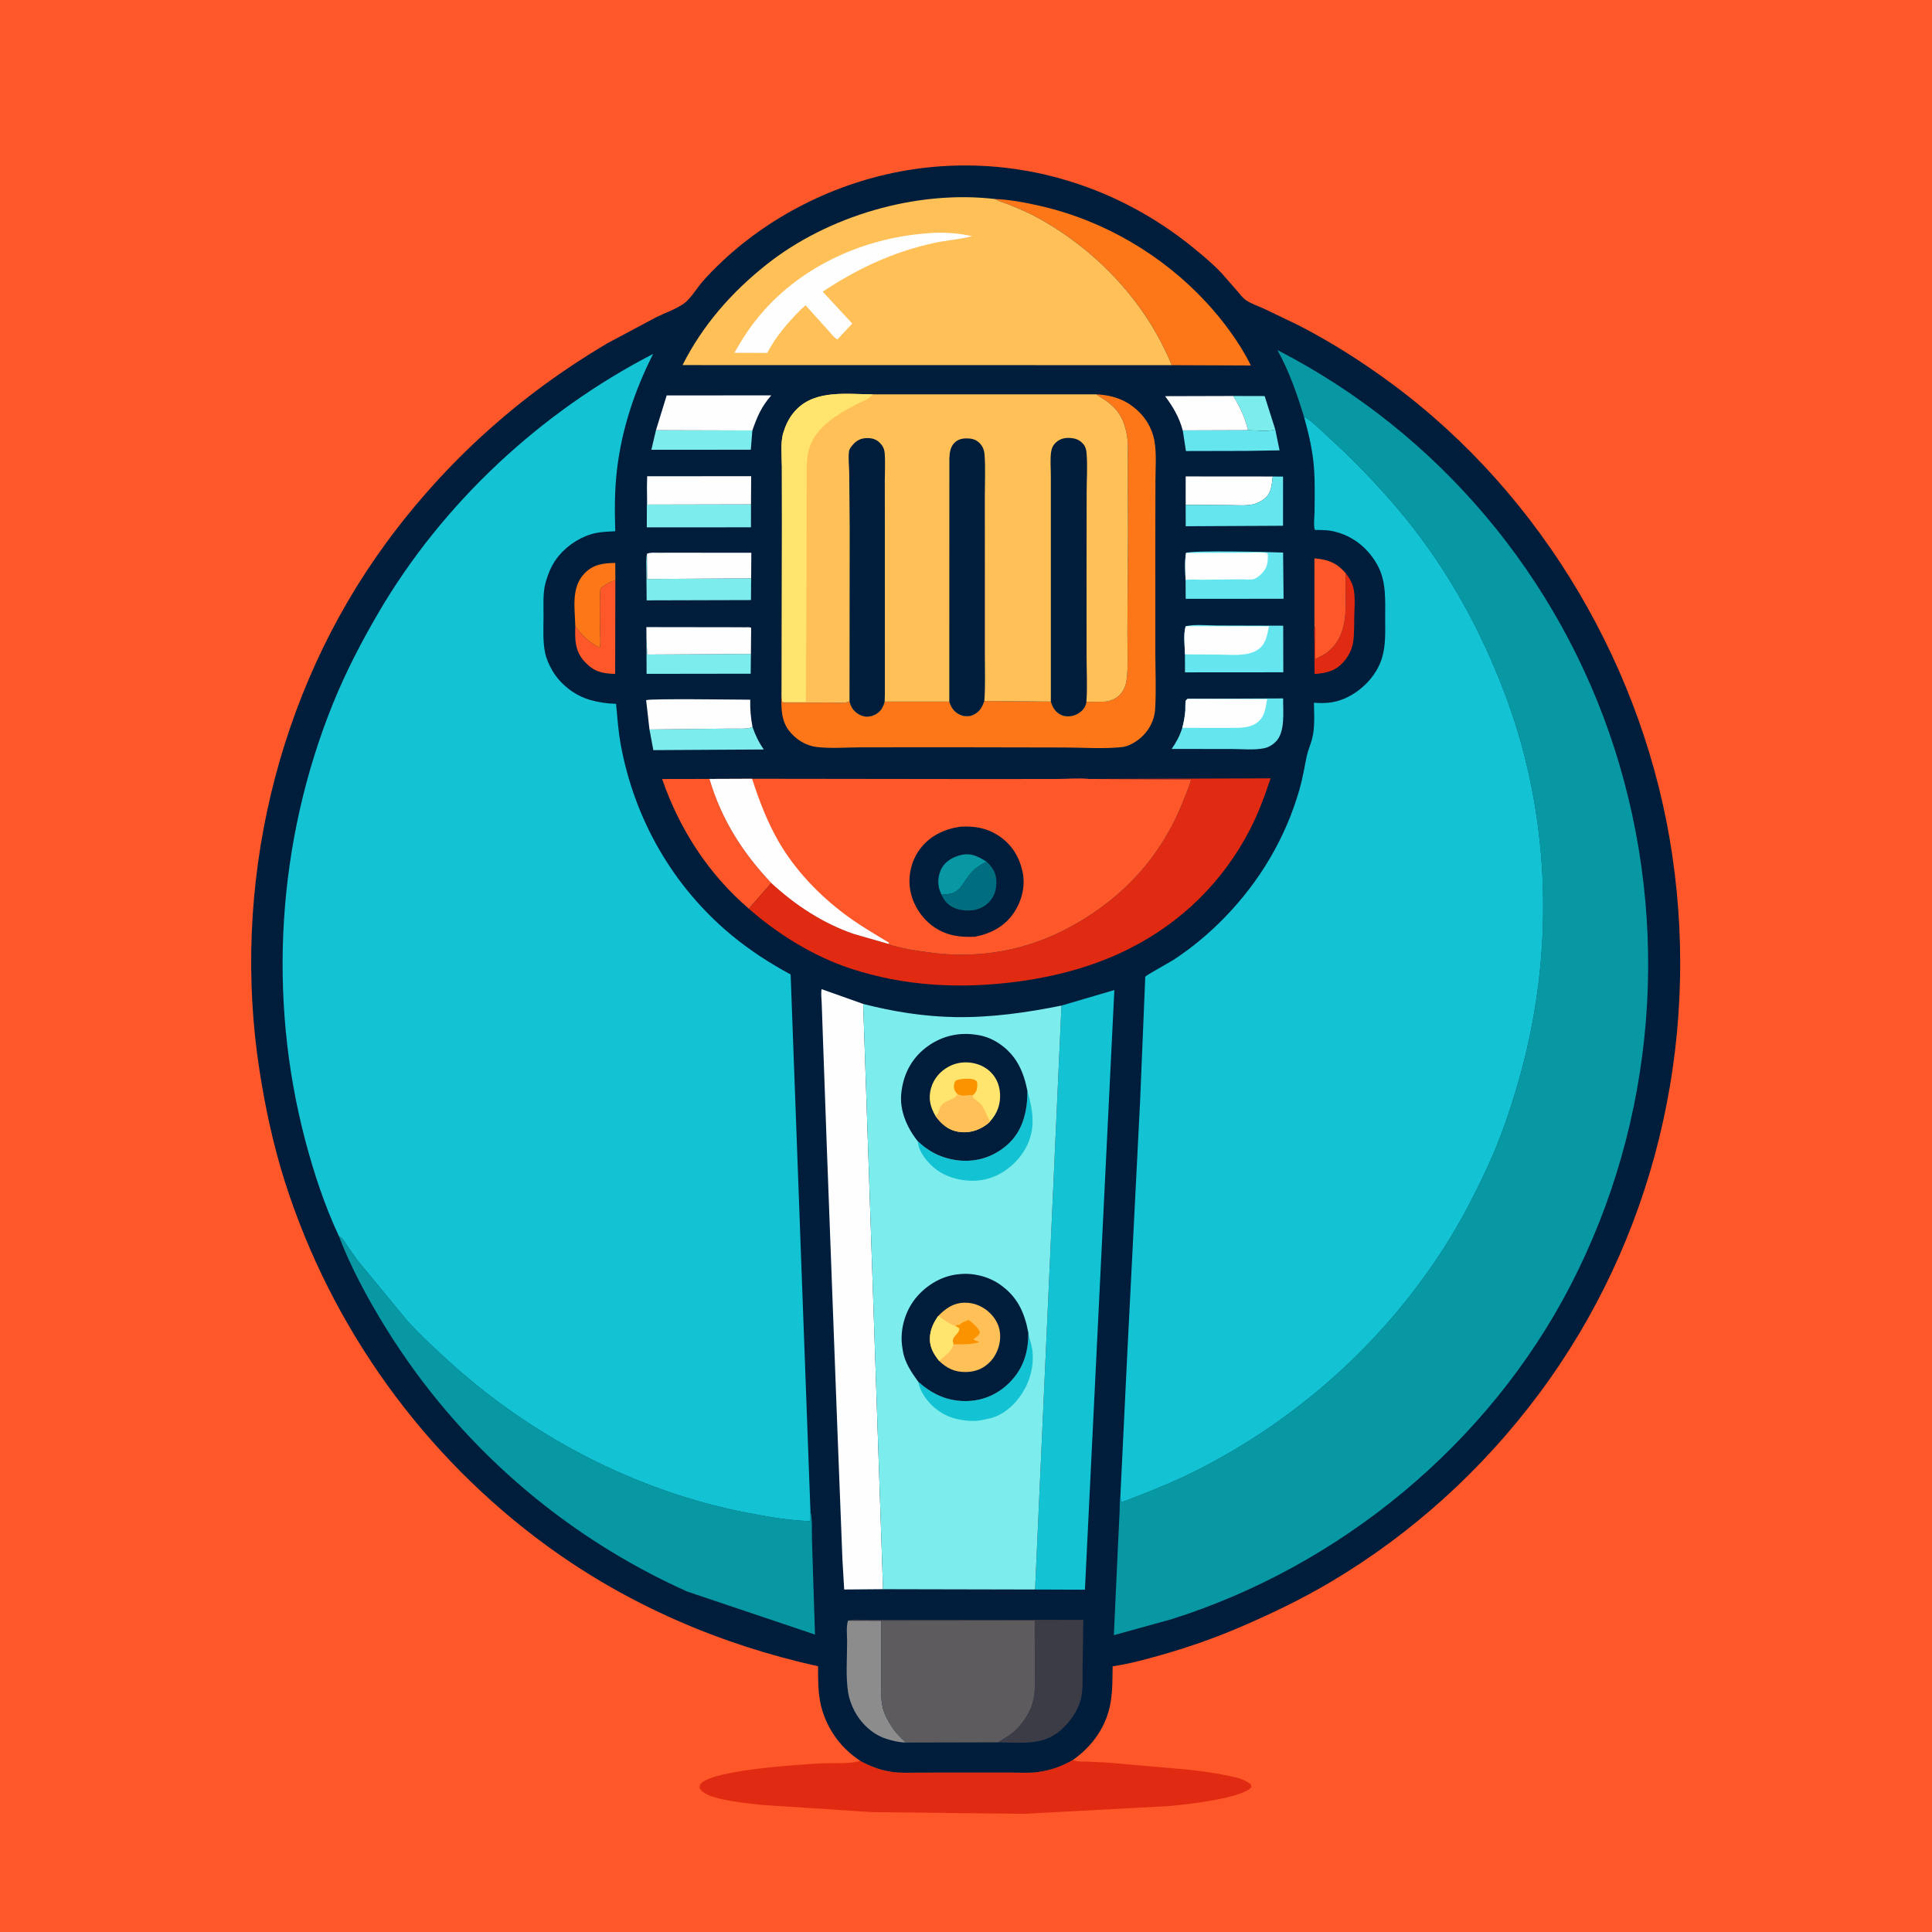 <svg version="1.1" xmlns="http://www.w3.org/2000/svg" style="display: block;" viewBox="0 0 2048 2048" width="1024" height="1024">
<path transform="translate(0,0)" fill="rgb(254,87,41)" d="M -0 -0 L 2048 0 L 2048 2048 L -0 2048 L -0 -0 z"/>
<path transform="translate(0,0)" fill="rgb(224,42,17)" d="M 1137.27 1865.67 L 1139.02 1866.29 C 1143.21 1867.66 1148.44 1867.27 1152.87 1867.4 L 1175.13 1868.5 L 1257.5 1875.69 C 1272.73 1877.37 1287.71 1879.27 1302.71 1882.5 C 1310.83 1884.25 1319.41 1886.07 1325.9 1891.5 L 1326.5 1894.53 C 1316.09 1906.72 1254.44 1913.26 1237.81 1914.59 L 1085.05 1922.74 L 924.344 1920.92 L 808.372 1913.33 C 793.987 1911.8 756.362 1908.51 745.037 1899.47 C 743.498 1898.24 742.646 1897.15 741.633 1895.5 C 741.653 1893.22 741.567 1892.1 743.335 1890.33 C 757.62 1876.07 847.281 1870.5 869.826 1869.3 C 883.023 1868.6 899.466 1870.21 911.991 1866.67 C 922.996 1872.53 932.587 1876.26 945 1878.2 C 954.686 1879.72 964.833 1879.06 974.632 1879.06 L 1025.35 1879.03 L 1073.83 1879.05 C 1082.58 1879.04 1091.79 1879.68 1100.43 1878.42 C 1114.49 1876.38 1124.87 1872.6 1137.27 1865.67 z"/>
<path transform="translate(0,0)" fill="rgb(0,29,59)" d="M 911.991 1866.67 C 906.68 1862.97 901.646 1859.21 897.002 1854.68 C 882.402 1840.44 872.538 1822.07 869.054 1801.91 C 867.041 1790.26 867.294 1778.09 867.165 1766.3 C 763.778 1743.37 666.222 1701.55 580.46 1639.14 C 449.128 1543.56 351.198 1407.31 301.982 1252.57 C 289.788 1214.24 281.372 1174.97 275.169 1135.26 C 244.818 940.966 292.653 734.811 409.078 575.871 C 472.375 489.459 550.879 418.946 642.967 364.379 L 695.514 336.322 C 704.805 331.776 716.454 327.757 724.81 321.885 C 732.025 316.815 738.414 305.768 744.32 298.933 C 750.897 291.321 758.042 284.16 765.36 277.262 C 820.086 225.675 892.503 190.934 966.761 179.652 C 1074.05 163.352 1181.31 194.379 1265.19 262.815 C 1275.42 271.165 1285.87 279.888 1294.91 289.51 L 1311.1 308 C 1313.93 311.302 1317.06 315.59 1320.63 318.095 C 1326.12 321.94 1333.68 324.386 1339.82 327.214 L 1376.21 344.692 C 1410.88 362.396 1444.74 384.046 1476.01 407.204 C 1635.77 525.499 1743.95 710.647 1772.73 906.952 C 1802.25 1108.29 1753.15 1314.15 1631.26 1477.67 C 1571.53 1557.8 1496.86 1625.69 1410.89 1676.76 C 1379.57 1695.36 1346.77 1711.08 1313.31 1725.37 C 1286.4 1736.88 1259 1746.35 1230.86 1754.36 C 1213.77 1759.22 1197.05 1763.8 1179.43 1766.36 C 1179.23 1779.25 1179.45 1792.32 1177.22 1805.07 C 1172.78 1830.46 1158.07 1850.99 1137.27 1865.67 C 1124.87 1872.6 1114.49 1876.38 1100.43 1878.42 C 1091.79 1879.68 1082.58 1879.04 1073.83 1879.05 L 1025.35 1879.03 L 974.632 1879.06 C 964.833 1879.06 954.686 1879.72 945 1878.2 C 932.587 1876.26 922.996 1872.53 911.991 1866.67 z"/>
<path transform="translate(0,0)" fill="rgb(125,236,236)" d="M 1307.21 419.761 L 1340.58 419.848 L 1351.8 455.158 C 1344.31 457.963 1331.17 456.06 1322.99 455.977 C 1319.54 442.643 1314.54 431.382 1307.21 419.761 z"/>
<path transform="translate(0,0)" fill="rgb(224,42,17)" d="M 1426.65 607.852 C 1430.05 612.216 1432.92 616.721 1434.36 622.126 C 1436.94 631.844 1435.85 642.902 1435.61 652.855 C 1435.4 661.695 1435.7 671.082 1434.55 679.849 C 1433.15 690.428 1426.66 701.108 1417.97 707.373 C 1411.2 712.254 1401.7 714.108 1393.52 714.368 L 1393.34 680.491 C 1393.33 675.361 1392.69 669.237 1393.35 664.227 L 1394.03 664.813 L 1394.33 698.481 C 1399.59 695.984 1404.86 693.501 1409.24 689.58 C 1432.76 668.498 1424.82 635.927 1426.65 607.852 z"/>
<path transform="translate(0,0)" fill="rgb(125,236,236)" d="M 695.353 456.015 L 797.542 456.317 L 795.881 476.72 L 690.482 476.8 L 695.353 456.015 z"/>
<path transform="translate(0,0)" fill="rgb(101,230,239)" d="M 1351.8 455.158 L 1356.41 477.399 L 1320.78 477.978 L 1257.16 478.121 L 1253.93 457.159 L 1253.71 456.204 L 1322.99 455.977 C 1331.17 456.06 1344.31 457.963 1351.8 455.158 z"/>
<path transform="translate(0,0)" fill="rgb(254,87,41)" d="M 652.3 614.987 L 652.099 714.369 C 637.885 714.01 629.488 711.914 619.657 701.337 C 609.465 690.373 609.341 678.039 609.826 663.99 L 611.052 665.574 C 618.078 674.914 625.267 681.297 635.704 686.553 C 637.061 681.846 636.046 674.134 636.038 669.117 C 636.014 654.158 635.468 639.011 636.429 624.082 C 640.826 619.819 646.544 616.926 652.3 614.987 z"/>
<path transform="translate(0,0)" fill="rgb(253,118,23)" d="M 609.826 663.99 C 609.443 644.829 605.105 622.856 619.604 607.802 C 628.917 598.132 639.571 596.923 652.217 596.743 L 652.3 614.987 C 646.544 616.926 640.826 619.819 636.429 624.082 C 635.468 639.011 636.014 654.158 636.038 669.117 C 636.046 674.134 637.061 681.846 635.704 686.553 C 625.267 681.297 618.078 674.914 611.052 665.574 L 609.826 663.99 z"/>
<path transform="translate(0,0)" fill="rgb(125,236,236)" d="M 685.283 678.469 L 685.422 679.587 L 686.08 693.837 L 795.992 693.166 L 795.743 714.157 L 685.425 714.311 L 685.283 678.469 z"/>
<path transform="translate(0,0)" fill="rgb(125,236,236)" d="M 797.622 770.296 C 800.698 779.29 804.159 786.689 809.663 794.476 L 692.577 795.165 L 688.461 773.264 L 774.828 772.311 C 779.869 772.161 794.305 773.323 797.622 770.296 z"/>
<path transform="translate(0,0)" fill="rgb(125,236,236)" d="M 796.244 613.042 L 796.055 636.098 L 685.475 636.401 L 685.194 605.654 C 685.167 599.508 684.695 593.03 685.804 586.987 L 686.056 613.776 L 796.244 613.042 z"/>
<path transform="translate(0,0)" fill="rgb(254,254,254)" d="M 1253.71 456.204 C 1250.3 442.827 1243.25 430.883 1235.06 419.954 L 1307.21 419.761 C 1314.54 431.382 1319.54 442.643 1322.99 455.977 L 1253.71 456.204 z"/>
<path transform="translate(0,0)" fill="rgb(254,254,254)" d="M 1256.85 535.229 L 1256.87 505.025 L 1349.18 505.102 C 1347.9 514.42 1348.06 522.88 1340 528.998 C 1336.53 531.629 1332.28 533.736 1328.01 534.674 C 1320.76 536.269 1311.24 535.483 1303.77 535.469 L 1256.85 535.229 z"/>
<path transform="translate(0,0)" fill="rgb(125,236,236)" d="M 796.089 534.617 L 796.041 558.981 L 685.638 559.033 L 685.772 516.494 L 686.076 534.861 L 796.089 534.617 z"/>
<path transform="translate(0,0)" fill="rgb(101,230,239)" d="M 1349.18 505.102 L 1360.1 505.211 L 1360.08 557.329 L 1256.91 557.841 L 1256.85 535.229 L 1303.77 535.469 C 1311.24 535.483 1320.76 536.269 1328.01 534.674 C 1332.28 533.736 1336.53 531.629 1340 528.998 C 1348.06 522.88 1347.9 514.42 1349.18 505.102 z"/>
<path transform="translate(0,0)" fill="rgb(254,87,41)" d="M 1393.35 664.227 L 1393.32 591.92 L 1395.32 592.096 C 1408.77 593.311 1417.9 597.399 1426.65 607.852 C 1424.82 635.927 1432.76 668.498 1409.24 689.58 C 1404.86 693.501 1399.59 695.984 1394.33 698.481 L 1394.03 664.813 L 1393.35 664.227 z"/>
<path transform="translate(0,0)" fill="rgb(254,254,254)" d="M 685.804 586.987 C 689.467 585.417 693.581 585.935 697.509 585.929 L 718.152 585.901 L 796.454 585.957 L 796.244 613.042 L 686.056 613.776 L 685.804 586.987 z"/>
<path transform="translate(0,0)" fill="rgb(254,254,254)" d="M 685.283 678.469 L 685.183 664.763 L 772.848 664.882 L 789.929 664.956 C 791.927 664.965 794.553 664.51 796.265 665.558 L 795.992 693.166 L 686.08 693.837 L 685.422 679.587 L 685.283 678.469 z"/>
<path transform="translate(0,0)" fill="rgb(254,254,254)" d="M 685.772 516.494 L 686.033 504.859 L 796.276 504.783 L 796.089 534.617 L 686.076 534.861 L 685.772 516.494 z"/>
<path transform="translate(0,0)" fill="rgb(254,254,254)" d="M 688.461 773.264 L 684.935 742.22 C 688.298 740.323 783.554 741.682 795.304 741.71 C 795.028 751.598 795.825 760.57 797.622 770.296 C 794.305 773.323 779.869 772.161 774.828 772.311 L 688.461 773.264 z"/>
<path transform="translate(0,0)" fill="rgb(254,254,254)" d="M 695.353 456.015 L 706.704 419.171 L 817.598 419.093 C 807.222 430.987 802.654 441.515 797.542 456.317 L 695.353 456.015 z"/>
<path transform="translate(0,0)" fill="rgb(141,140,140)" d="M 898.917 1717.94 L 934.175 1718.03 L 934.201 1774.19 C 934.193 1785.44 933.205 1798.14 935.49 1809.17 C 936.947 1816.21 940.848 1823.31 944.659 1829.33 L 945.467 1830.63 C 949.395 1836.81 954.972 1842.23 960.351 1847.17 C 953.207 1847.03 946.529 1845.46 939.746 1843.32 C 924.784 1838.61 912.396 1826.66 905.35 1812.83 C 902.477 1807.18 900.145 1800.77 899.123 1794.5 C 896.312 1777.26 897.988 1757.8 897.986 1740.2 C 897.985 1733.44 896.816 1724.38 898.917 1717.94 z"/>
<path transform="translate(0,0)" fill="rgb(101,230,239)" d="M 1257.22 586.131 C 1263.79 583.182 1346.49 585.091 1360.14 585.756 L 1360.63 634.715 L 1256.88 634.798 L 1256.77 614.758 C 1256.35 605.59 1255.75 595.19 1257.22 586.131 z"/>
<path transform="translate(0,0)" fill="rgb(254,254,254)" d="M 1257.22 586.131 L 1323.83 585.937 C 1328.63 585.94 1340.69 584.63 1343.94 587 C 1344.18 595.727 1343.68 601.954 1337.02 608.509 C 1335.32 610.184 1331.25 613.354 1328.99 613.877 C 1325.3 614.73 1319.49 614.042 1315.61 614.099 L 1274.88 614.518 C 1269.25 614.568 1262.24 613.816 1256.77 614.758 C 1256.35 605.59 1255.75 595.19 1257.22 586.131 z"/>
<path transform="translate(0,0)" fill="rgb(101,230,239)" d="M 1256.95 663.807 C 1266.93 661.459 1280.51 663.055 1290.88 663.062 L 1360.25 663.259 L 1360.35 712.663 L 1256.14 712.739 L 1256.09 693.665 C 1256.01 684.915 1254.18 671.957 1256.95 663.807 z"/>
<path transform="translate(0,0)" fill="rgb(254,254,254)" d="M 1256.95 663.807 L 1345.22 663.814 C 1342.99 673.754 1342.1 683.1 1332.81 689.044 C 1321.6 696.209 1304.18 693.889 1291.42 693.874 L 1256.09 693.665 C 1256.01 684.915 1254.18 671.957 1256.95 663.807 z"/>
<path transform="translate(0,0)" fill="rgb(101,230,239)" d="M 1258.93 740.769 L 1360.17 740.344 C 1359.98 753.89 1362.73 775.925 1352.35 786.252 C 1349.02 789.563 1344.84 792.143 1340.21 793.125 C 1329.75 795.342 1316.85 793.98 1306.14 793.978 L 1242.01 793.903 C 1247.17 786.548 1250.51 780.156 1253.29 771.534 C 1254.91 765.744 1255.95 759.496 1256.47 753.5 C 1256.67 751.278 1256.27 744.16 1257.14 742.528 C 1257.54 741.79 1258.34 741.355 1258.93 740.769 z"/>
<path transform="translate(0,0)" fill="rgb(254,254,254)" d="M 1253.29 771.534 C 1254.91 765.744 1255.95 759.496 1256.47 753.5 C 1256.67 751.278 1256.27 744.16 1257.14 742.528 C 1257.54 741.79 1258.34 741.355 1258.93 740.769 L 1343.22 741.061 C 1341.35 751.382 1340.89 760.32 1331.53 766.735 C 1323.06 772.535 1311.26 771.292 1301.36 771.579 L 1253.29 771.534 z"/>
<path transform="translate(0,0)" fill="rgb(254,87,41)" d="M 793.811 963.288 C 751.035 926.584 720.228 878.975 701.891 825.788 L 752.096 825.698 C 764.804 868.647 787.009 903.603 817.634 936.006 L 793.811 963.288 z"/>
<path transform="translate(0,0)" fill="rgb(59,60,69)" d="M 898.917 1717.94 C 904.43 1716.14 911.434 1717.03 917.2 1717.05 L 953.813 1717.03 L 1148.39 1717.14 L 1147.59 1769.73 C 1147.42 1780.54 1148.35 1792.78 1145.22 1803.15 C 1141.86 1814.25 1134.91 1824.07 1126.66 1832.05 C 1110.9 1847.3 1093.04 1847.72 1072.31 1847.3 L 1057.94 1846.95 C 1064.65 1842.47 1071.1 1839.43 1076.94 1833.61 C 1084.79 1825.79 1091.78 1815.39 1094.77 1804.63 C 1097.96 1793.19 1096.9 1780.36 1096.92 1768.56 L 1096.85 1717.86 L 934.175 1718.03 L 898.917 1717.94 z"/>
<path transform="translate(0,0)" fill="rgb(253,118,23)" d="M 1054.92 210.974 C 1071.15 211.609 1087.76 214.86 1103.56 218.5 C 1170.44 233.899 1232.32 270.37 1278.86 320.651 C 1296.51 339.72 1314.5 363.958 1325.98 387.425 L 1242.08 387.095 C 1215.06 321.197 1163.76 266.38 1101.8 231.825 C 1091.62 226.147 1080.73 221.428 1069.92 217.049 C 1065.12 215.101 1060.29 214.187 1055.75 211.487 L 1054.92 210.974 z"/>
<path transform="translate(0,0)" fill="rgb(94,91,94)" d="M 934.175 1718.03 L 1096.85 1717.86 L 1096.92 1768.56 C 1096.9 1780.36 1097.96 1793.19 1094.77 1804.63 C 1091.78 1815.39 1084.79 1825.79 1076.94 1833.61 C 1071.1 1839.43 1064.65 1842.47 1057.94 1846.95 L 960.351 1847.17 C 954.972 1842.23 949.395 1836.81 945.467 1830.63 L 944.659 1829.33 C 940.848 1823.31 936.947 1816.21 935.49 1809.17 C 933.205 1798.14 934.193 1785.44 934.201 1774.19 L 934.175 1718.03 z"/>
<path transform="translate(0,0)" fill="rgb(253,118,23)" d="M 1161.97 417.997 C 1181.43 418.967 1196.92 424.937 1210.14 439.489 C 1216.97 446.997 1222.05 457.469 1223.77 467.406 C 1226.11 480.906 1224.84 495.832 1224.81 509.526 L 1224.68 580.866 L 1224.69 691.016 C 1224.72 711.04 1225.72 731.628 1224.51 751.58 C 1223.77 763.827 1217.84 774.859 1208.52 782.709 C 1203.56 786.884 1196 791.235 1189.39 791.952 C 1169.9 794.068 1148.37 792.397 1128.67 792.374 L 1006.09 792.143 L 912.744 792.222 C 897.573 792.249 881.057 793.629 866.061 791.886 C 853.835 790.464 843.291 783.663 835.948 774 C 826.403 761.44 828.355 743.699 828.623 728.817 C 828.711 733.645 828.264 739.15 829.193 743.86 L 831.075 744.899 L 881.834 744.763 C 886.492 744.738 896.8 745.903 900.501 743.295 C 901.953 749.417 904.514 753.576 910 756.94 C 914.442 759.664 919.012 760.353 924.006 758.937 C 928.786 757.583 932.872 754.606 935.283 750.212 C 936.408 748.162 937.243 745.986 937.772 743.71 L 1006.29 743.738 L 1007.37 746.768 C 1009.43 751.828 1013.24 755.903 1018.36 757.938 C 1022.61 759.628 1027.66 759.733 1031.83 757.728 C 1038.54 754.497 1040.9 749.818 1043.46 743.118 L 1113.93 743.735 C 1115.92 750.022 1118.73 754.938 1124.92 757.866 C 1129.57 760.063 1135.56 759.71 1140.21 757.712 C 1144.84 755.722 1148.9 752.278 1150.77 747.5 C 1151.22 746.366 1151.41 745.228 1151.63 744.035 L 1171.44 743.783 C 1178.6 742.977 1184.9 739.866 1189.2 733.93 C 1192.8 728.969 1194.1 723.398 1194.65 717.39 C 1196.08 701.788 1194.95 685.301 1195.09 669.603 L 1195.77 564.461 L 1195.47 493.199 C 1195.37 482.807 1196.39 470.873 1194.44 460.714 L 1194.19 459.5 C 1192.94 453.097 1191.31 447.382 1188.07 441.693 L 1187.09 440 C 1183.26 433.28 1176.2 427.054 1169.68 422.957 L 1161.97 417.997 z"/>
<path transform="translate(0,0)" fill="rgb(254,254,254)" d="M 936.063 1684.6 L 894.878 1684.93 L 893.008 1653.31 L 887.574 1513 L 876.482 1216.8 L 872.04 1092.09 L 871.05 1063.46 C 870.876 1058.73 870.115 1053.18 870.903 1048.54 L 915.01 1064.21 L 936.063 1684.6 z"/>
<path transform="translate(0,0)" fill="rgb(224,42,17)" d="M 1154.63 825.731 L 1346.92 825.081 C 1340.68 843.679 1334.01 861.903 1325 879.372 C 1296.56 934.517 1252.26 978.006 1196.78 1005.82 C 1159.6 1024.47 1119.21 1035.21 1078.11 1040.62 C 1018.32 1048.49 958.646 1045.57 901.076 1026.5 C 862.33 1013.66 824.397 990.17 793.811 963.288 L 817.634 936.006 C 842.561 959.19 872.608 978.896 905 989.965 L 941.755 1000.55 C 942.554 1001.55 947.601 1002.67 948.966 1003.06 C 960.439 1006.3 971.753 1007.74 983.5 1009.42 C 1037.39 1017.1 1089.5 1007.75 1137.1 981.198 C 1191.6 950.793 1231.24 907.306 1254.24 849.169 C 1257.22 841.635 1260.52 834.066 1262.74 826.272 L 1154.63 825.731 z"/>
<path transform="translate(0,0)" fill="rgb(19,195,211)" d="M 1125.2 1065.97 L 1181.25 1049.49 L 1150.06 1685.15 L 1097.22 1684.95 L 1125.2 1065.97 z"/>
<path transform="translate(0,0)" fill="rgb(7,152,164)" d="M 359.209 1310.22 C 363.94 1312.96 365.348 1316.43 368.211 1320.82 L 378.844 1335.76 L 431.159 1399.32 C 444.3 1413.98 459.084 1427.65 473.574 1440.95 C 561.844 1522 673.686 1580.69 791.58 1603.49 C 813.698 1607.77 835.928 1611.81 858.5 1612.4 C 859.527 1608.89 858.769 1605.33 859.101 1601.75 C 861.35 1611.38 860.372 1624.13 860.788 1634.15 L 863.931 1732.69 L 728.406 1687.08 C 596.098 1627.7 484.837 1530.45 408.6 1407.04 C 389.78 1376.58 371.997 1343.75 359.209 1310.22 z"/>
<path transform="translate(0,0)" fill="rgb(254,192,87)" d="M 1242.08 387.095 L 723.5 387.013 C 744.807 344.778 775.4 309.912 812.288 280.615 C 877.74 228.631 971.716 201.23 1054.92 210.974 L 1055.75 211.487 C 1060.29 214.187 1065.12 215.101 1069.92 217.049 C 1080.73 221.428 1091.62 226.147 1101.8 231.825 C 1163.76 266.38 1215.06 321.197 1242.08 387.095 z"/>
<path transform="translate(0,0)" fill="rgb(254,254,254)" d="M 981.745 247.427 C 997.025 245.748 1015.52 246.873 1030.41 250.386 C 1017.2 253.953 1002.74 254.683 989.232 257.728 C 945.501 267.587 909.268 284.653 872.107 309.152 L 903.451 343.006 L 887.599 359.884 C 883.889 357.737 880.216 352.624 877.246 349.461 L 853.933 323.627 L 848.805 328.243 C 835.216 341.915 822.236 356.885 813.382 374.097 L 778.542 374.014 C 786.78 359.098 795.788 345.471 806.883 332.501 C 850.322 281.722 915.737 252.394 981.745 247.427 z"/>
<path transform="translate(0,0)" fill="rgb(254,87,41)" d="M 797.234 825.519 L 1045.75 825.829 L 1120.68 825.73 C 1131.56 825.706 1143.88 824.524 1154.63 825.731 L 1262.74 826.272 C 1260.52 834.066 1257.22 841.635 1254.24 849.169 C 1231.24 907.306 1191.6 950.793 1137.1 981.198 C 1089.5 1007.75 1037.39 1017.1 983.5 1009.42 C 971.753 1007.74 960.439 1006.3 948.966 1003.06 C 947.601 1002.67 942.554 1001.55 941.755 1000.55 L 905 989.965 C 872.608 978.896 842.561 959.19 817.634 936.006 C 787.009 903.603 764.804 868.647 752.096 825.698 L 797.234 825.519 z"/>
<path transform="translate(0,0)" fill="rgb(254,254,254)" d="M 752.096 825.698 L 797.234 825.519 C 804.86 848.799 813.241 871.165 825.594 892.456 C 842.895 922.275 867.912 948.439 895.424 969.079 C 910.402 980.315 926.472 989.708 942.48 999.363 L 941.755 1000.55 L 905 989.965 C 872.608 978.896 842.561 959.19 817.634 936.006 C 787.009 903.603 764.804 868.647 752.096 825.698 z"/>
<path transform="translate(0,0)" fill="rgb(0,29,59)" d="M 1017.88 876.34 C 1032.89 875.516 1045.76 877.504 1058.56 885.89 C 1072.76 895.195 1080.97 908.905 1084.19 925.449 C 1086.93 939.501 1083.05 954.977 1075.27 966.801 C 1065.39 981.807 1050.88 989.507 1033.67 992.972 C 1017.76 993.633 1004.25 992.114 990.69 983.074 C 977.572 974.33 967.78 959.457 964.959 943.914 C 962.255 929.015 965.837 912.9 974.754 900.657 C 985.264 886.227 1000.59 878.93 1017.88 876.34 z"/>
<path transform="translate(0,0)" fill="rgb(7,152,164)" d="M 997.956 948.377 L 995.758 942.681 C 993.568 935.659 994.769 926.175 998.478 919.863 C 1002.9 912.335 1011.28 907.892 1019.6 906.158 C 1030.03 903.983 1037.48 908.288 1045.91 913.538 C 1037.78 917.233 1031.9 921.605 1026.5 928.875 C 1022.48 934.284 1018.64 942.175 1012.63 945.446 C 1007.96 947.986 1003.13 948.072 997.956 948.377 z"/>
<path transform="translate(0,0)" fill="rgb(1,110,127)" d="M 1045.91 913.538 C 1051.86 919.04 1055.78 924.89 1056.14 933.197 C 1056.51 941.717 1054.77 949.522 1048.75 955.91 C 1042.57 962.467 1035.05 965.141 1026.19 965.164 C 1017.93 965.185 1009.95 963.225 1003.87 957.253 C 1001.26 954.691 999.624 951.589 997.956 948.377 C 1003.13 948.072 1007.96 947.986 1012.63 945.446 C 1018.64 942.175 1022.48 934.284 1026.5 928.875 C 1031.9 921.605 1037.78 917.233 1045.91 913.538 z"/>
<path transform="translate(0,0)" fill="rgb(125,236,236)" d="M 915.01 1064.21 C 947.148 1072.44 979.688 1077.64 1012.91 1078.17 C 1050.49 1078.78 1088.45 1073.38 1125.2 1065.97 L 1097.22 1684.95 L 936.063 1684.6 L 915.01 1064.21 z"/>
<path transform="translate(0,0)" fill="rgb(19,195,211)" d="M 1090.11 1412.84 C 1090.63 1415.87 1091.18 1418.72 1092.15 1421.63 C 1097.39 1437.44 1094.52 1456.72 1086.86 1471.2 C 1079.3 1485.5 1066.79 1498.56 1050.94 1503.14 L 1040.83 1505.35 C 1032.98 1506.93 1023.26 1506.26 1015.5 1504.42 L 1013.76 1504.03 C 998.863 1500.52 986.037 1490.67 978.289 1477.5 C 975.919 1473.47 974.217 1469.45 973.444 1464.84 C 987.759 1477.45 1003.35 1485.09 1022.85 1485.2 C 1041.04 1485.3 1057.13 1478.54 1070.02 1465.69 C 1084.86 1450.88 1090.14 1433.4 1090.11 1412.84 z"/>
<path transform="translate(0,0)" fill="rgb(19,195,211)" d="M 1089.13 1156.58 C 1095.15 1177.86 1098.36 1197.05 1087.02 1217.5 C 1078.99 1232 1064.37 1244.39 1048.5 1249.04 L 1046.75 1249.57 C 1030.72 1254.08 1011.05 1251.1 996.809 1242.68 C 987.48 1237.16 976.638 1225.49 973.759 1214.78 L 973.184 1211.84 L 972.662 1209.5 C 982.732 1219.26 994.158 1225.7 1007.93 1228.74 C 1026.35 1232.81 1044.74 1229.82 1060.42 1219.24 C 1075.91 1208.78 1083.6 1195.55 1087.3 1177.5 C 1088.75 1170.42 1088.99 1163.78 1089.13 1156.58 z"/>
<path transform="translate(0,0)" fill="rgb(0,29,59)" d="M 972.662 1209.5 C 961.599 1195.6 953.538 1177.42 955.361 1159.28 C 957.325 1139.73 965.473 1123.04 981.109 1110.81 C 996.034 1099.14 1014.33 1094.09 1033.17 1096.65 L 1035 1096.91 C 1043.9 1098.14 1051.52 1101.13 1059.02 1106.13 C 1077.31 1118.32 1085.1 1135.78 1089.13 1156.58 C 1088.99 1163.78 1088.75 1170.42 1087.3 1177.5 C 1083.6 1195.55 1075.91 1208.78 1060.42 1219.24 C 1044.74 1229.82 1026.35 1232.81 1007.93 1228.74 C 994.158 1225.7 982.732 1219.26 972.662 1209.5 z"/>
<path transform="translate(0,0)" fill="rgb(255,228,110)" d="M 991.682 1183 C 986.093 1173.47 983.863 1164.44 986.898 1153.59 C 989.769 1143.33 996.649 1135.48 1005.96 1130.5 C 1015.2 1125.55 1026.4 1124.91 1036.33 1128.13 C 1045.04 1130.95 1052.21 1136.82 1056.38 1145.01 C 1060.87 1153.83 1061.31 1165.52 1058.02 1174.81 C 1056.11 1180.18 1053.27 1184.58 1049.49 1188.83 C 1048.34 1190.02 1047.2 1191.04 1045.86 1192.04 C 1036.98 1198.65 1026.51 1201.56 1015.53 1199.66 C 1005.14 1197.86 997.651 1191.35 991.682 1183 z"/>
<path transform="translate(0,0)" fill="rgb(251,147,0)" d="M 1015.02 1160.02 C 1012.83 1157.45 1011 1155.07 1011.24 1151.5 C 1011.36 1149.75 1011.66 1146.49 1013.21 1145.49 C 1016.66 1143.24 1029.13 1142.83 1032.84 1144.5 C 1034 1145.02 1034.73 1145.72 1035.67 1146.5 C 1036.14 1150.76 1036.32 1154.94 1033.58 1158.54 C 1032.36 1160.15 1032.61 1159.79 1031.03 1161.11 C 1025.55 1160.91 1019.77 1162.77 1015.02 1160.02 z"/>
<path transform="translate(0,0)" fill="rgb(254,192,87)" d="M 1015.02 1160.02 C 1019.77 1162.77 1025.55 1160.91 1031.03 1161.11 C 1031.92 1165.86 1037.2 1167.15 1040.18 1170.94 C 1044.25 1176.1 1046.1 1183.17 1049.49 1188.83 C 1048.34 1190.02 1047.2 1191.04 1045.86 1192.04 C 1036.98 1198.65 1026.51 1201.56 1015.53 1199.66 C 1005.14 1197.86 997.651 1191.35 991.682 1183 C 995.19 1181.02 995.27 1175.34 997.546 1172.14 C 1001.87 1166.06 1011.71 1166.16 1015.02 1160.02 z"/>
<path transform="translate(0,0)" fill="rgb(0,29,59)" d="M 973.444 1464.84 C 966.287 1454.85 959.162 1444.63 957.123 1432.21 L 956.861 1430.5 L 956.292 1426.94 C 953.953 1409.51 959.201 1390.68 970.056 1376.83 C 980.558 1363.43 997.098 1353.06 1014.17 1350.97 L 1016 1350.76 C 1030.8 1348.96 1046.87 1352.73 1059.26 1361.12 C 1078.23 1373.97 1086.04 1390.96 1090.11 1412.84 C 1090.14 1433.4 1084.86 1450.88 1070.02 1465.69 C 1057.13 1478.54 1041.04 1485.3 1022.85 1485.2 C 1003.35 1485.09 987.759 1477.45 973.444 1464.84 z"/>
<path transform="translate(0,0)" fill="rgb(254,192,87)" d="M 994.541 1395.01 C 1002.52 1386.87 1010.64 1381.1 1022.58 1380.9 C 1032.79 1380.72 1042.53 1385.01 1049.76 1392.24 C 1056.61 1399.1 1060.3 1407.27 1060.24 1417 C 1060.18 1427.18 1055.66 1438.2 1048.05 1445.05 L 1044.35 1448.05 C 1038.08 1452.5 1031.2 1454.32 1023.53 1454.38 C 1011.88 1454.47 1003.75 1450.48 995.457 1442.59 L 995.126 1442.15 C 990.754 1436.49 987.045 1430.8 986.015 1423.5 C 984.527 1412.95 988.551 1403.38 994.541 1395.01 z"/>
<path transform="translate(0,0)" fill="rgb(251,147,0)" d="M 1012.34 1405.23 C 1013.96 1404.64 1015.01 1404.41 1016.74 1404.5 L 1017.51 1403.87 C 1020.58 1401.46 1023.3 1400.37 1027 1399.25 C 1030.85 1402.38 1037.93 1407.94 1038.66 1412.5 C 1037.49 1415.44 1036.51 1416.11 1034 1417.93 L 1031.97 1419.5 C 1033.12 1420.65 1033.14 1420.89 1034.76 1421.33 C 1036.72 1421.87 1035.99 1421.63 1037.94 1422.78 C 1029.08 1425.4 1019.74 1425.11 1010.61 1424.94 C 1010.42 1423.86 1009.89 1421.39 1010.01 1420.5 C 1010.61 1415.84 1017.02 1413.43 1016.87 1408.16 L 1012.34 1405.23 z"/>
<path transform="translate(0,0)" fill="rgb(255,228,110)" d="M 994.541 1395.01 C 999.279 1397.85 1007.28 1404.28 1012.34 1405.23 L 1016.87 1408.16 C 1017.02 1413.43 1010.61 1415.84 1010.01 1420.5 C 1009.89 1421.39 1010.42 1423.86 1010.61 1424.94 C 1009.6 1432.17 1000.74 1438.03 995.457 1442.59 L 995.126 1442.15 C 990.754 1436.49 987.045 1430.8 986.015 1423.5 C 984.527 1412.95 988.551 1403.38 994.541 1395.01 z"/>
<path transform="translate(0,0)" fill="rgb(254,192,87)" d="M 925.103 418.006 L 1161.97 417.997 L 1169.68 422.957 C 1176.2 427.054 1183.26 433.28 1187.09 440 L 1188.07 441.693 C 1191.31 447.382 1192.94 453.097 1194.19 459.5 L 1194.44 460.714 C 1196.39 470.873 1195.37 482.807 1195.47 493.199 L 1195.77 564.461 L 1195.09 669.603 C 1194.95 685.301 1196.08 701.788 1194.65 717.39 C 1194.1 723.398 1192.8 728.969 1189.2 733.93 C 1184.9 739.866 1178.6 742.977 1171.44 743.783 L 1151.63 744.035 C 1151.41 745.228 1151.22 746.366 1150.77 747.5 C 1148.9 752.278 1144.84 755.722 1140.21 757.712 C 1135.56 759.71 1129.57 760.063 1124.92 757.866 C 1118.73 754.938 1115.92 750.022 1113.93 743.735 L 1043.46 743.118 C 1040.9 749.818 1038.54 754.497 1031.83 757.728 C 1027.66 759.733 1022.61 759.628 1018.36 757.938 C 1013.24 755.903 1009.43 751.828 1007.37 746.768 L 1006.29 743.738 L 937.772 743.71 C 937.243 745.986 936.408 748.162 935.283 750.212 C 932.872 754.606 928.786 757.583 924.006 758.937 C 919.012 760.353 914.442 759.664 910 756.94 C 904.514 753.576 901.953 749.417 900.501 743.295 C 896.8 745.903 886.492 744.738 881.834 744.763 L 831.075 744.899 L 829.193 743.86 C 828.264 739.15 828.711 733.645 828.623 728.817 L 828.886 555.344 L 828.804 495.034 C 828.792 483.811 827.055 469.16 830.413 458.532 L 830.931 457 C 833.73 448.129 838.035 440.343 844.617 433.726 C 865.247 412.982 898.26 417.936 925.103 418.006 z"/>
<path transform="translate(0,0)" fill="rgb(255,228,110)" d="M 828.623 728.817 L 828.886 555.344 L 828.804 495.034 C 828.792 483.811 827.055 469.16 830.413 458.532 L 830.931 457 C 833.73 448.129 838.035 440.343 844.617 433.726 C 865.247 412.982 898.26 417.936 925.103 418.006 C 921.119 423.509 914.704 425.006 908.73 428.109 C 890.091 437.79 866.127 451.673 858.847 472.5 L 858.336 473.931 C 854.948 483.676 855.095 494.32 855.066 504.505 L 855.003 536.155 L 854.916 610.643 L 854.266 743.942 L 829.193 743.86 C 828.264 739.15 828.711 733.645 828.623 728.817 z"/>
<path transform="translate(0,0)" fill="rgb(0,29,59)" d="M 900.501 743.295 L 900.707 559.529 L 900.224 501.787 C 900.14 494.4 899.019 485.398 900.021 478.246 C 900.371 475.754 902.871 472.783 904.5 470.962 C 908.461 466.534 912.803 464.611 918.709 464.408 C 923.664 464.238 928.381 465.382 932.045 468.841 C 935.395 472.003 937.348 475.329 937.751 479.962 C 938.582 489.499 937.908 499.655 937.921 509.247 L 937.978 564.579 L 937.998 736 L 937.772 743.71 C 937.243 745.986 936.408 748.162 935.283 750.212 C 932.872 754.606 928.786 757.583 924.006 758.937 C 919.012 760.353 914.442 759.664 910 756.94 C 904.514 753.576 901.953 749.417 900.501 743.295 z"/>
<path transform="translate(0,0)" fill="rgb(0,29,59)" d="M 1006.29 743.738 L 1006.36 486.113 C 1006.69 479.408 1007.35 473.06 1012.76 468.467 C 1016.96 464.905 1022.27 464.408 1027.57 464.848 C 1032.68 465.274 1036.47 467.195 1039.74 471.217 C 1042.27 474.331 1043.43 478.143 1043.7 482.104 C 1044.7 496.656 1043.95 511.752 1043.95 526.35 L 1043.99 608.503 L 1043.99 693.527 C 1043.99 709.983 1044.6 726.704 1043.46 743.118 C 1040.9 749.818 1038.54 754.497 1031.83 757.728 C 1027.66 759.733 1022.61 759.628 1018.36 757.938 C 1013.24 755.903 1009.43 751.828 1007.37 746.768 L 1006.29 743.738 z"/>
<path transform="translate(0,0)" fill="rgb(0,29,59)" d="M 1113.93 743.735 L 1113.93 559.227 L 1113.93 504.231 C 1113.94 496.133 1113.09 487.065 1114.22 479.128 C 1114.81 475.025 1116.3 471.894 1119.35 469.035 C 1123.41 465.228 1128.42 463.955 1133.9 464.252 C 1139.88 464.576 1144.31 466.092 1148.31 470.68 C 1150.61 473.322 1151.47 476.526 1151.77 479.968 C 1152.96 493.35 1151.91 507.808 1151.9 521.324 L 1151.77 605.747 L 1151.81 695.764 C 1151.85 711.678 1152.76 728.18 1151.63 744.035 C 1151.41 745.228 1151.22 746.366 1150.77 747.5 C 1148.9 752.278 1144.84 755.722 1140.21 757.712 C 1135.56 759.71 1129.57 760.063 1124.92 757.866 C 1118.73 754.938 1115.92 750.022 1113.93 743.735 z"/>
<path transform="translate(0,0)" fill="rgb(7,152,164)" d="M 1382.34 441.953 C 1374.98 417.684 1366.48 393.402 1354.17 371.123 C 1524.18 458.542 1652.62 611.016 1711.19 792.862 C 1771.72 980.818 1755.49 1187.44 1664.64 1362.89 C 1577.89 1530.41 1421.11 1659.93 1241.52 1716.53 L 1180.74 1733.32 L 1185.01 1640.14 L 1186.81 1602.89 C 1187.08 1597.26 1186.77 1591.28 1187.64 1585.74 L 1188.25 1591.5 L 1190 1592.03 C 1216.51 1582.02 1242.96 1571.56 1268.29 1558.77 C 1374.78 1505.01 1465.55 1423.9 1530.12 1323.55 C 1547.91 1295.91 1563 1266.76 1576.8 1236.95 C 1590.14 1208.14 1600.46 1177.97 1609.29 1147.5 C 1647.66 1015.13 1645.01 870.619 1597.23 740.926 C 1574.94 680.406 1545.28 623.296 1506.91 571.314 C 1482.85 538.713 1454.96 508.363 1426.04 480.003 L 1398 453.961 C 1393.08 449.61 1388.37 444.745 1382.34 441.953 z"/>
<path transform="translate(0,0)" fill="rgb(19,195,211)" d="M 1382.34 441.953 C 1388.37 444.745 1393.08 449.61 1398 453.961 L 1426.04 480.003 C 1454.96 508.363 1482.85 538.713 1506.91 571.314 C 1545.28 623.296 1574.94 680.406 1597.23 740.926 C 1645.01 870.619 1647.66 1015.13 1609.29 1147.5 C 1600.46 1177.97 1590.14 1208.14 1576.8 1236.95 C 1563 1266.76 1547.91 1295.91 1530.12 1323.55 C 1465.55 1423.9 1374.78 1505.01 1268.29 1558.77 C 1242.96 1571.56 1216.51 1582.02 1190 1592.03 L 1188.25 1591.5 L 1187.64 1585.74 L 1195.16 1430.95 L 1208.54 1167.62 L 1213.12 1057.35 L 1213.83 1040.21 C 1213.86 1039.55 1213.86 1035.62 1214.04 1035.31 C 1214.84 1033.92 1241.06 1019.44 1244.45 1017.2 C 1264.18 1004.15 1281.97 989.267 1298.43 972.293 C 1335.66 933.908 1362.75 888.268 1377.5 836.93 C 1380.86 825.233 1382.72 813.507 1385.18 801.641 C 1386.45 795.531 1389.08 789.894 1390.69 783.892 C 1394.08 771.301 1393.02 757.833 1392.82 744.924 C 1406.82 745.978 1417.72 744.789 1430.35 738.051 C 1446.26 729.564 1460.18 714.281 1465.19 696.715 C 1469.01 683.335 1468.39 669.733 1468.34 655.966 C 1468.29 636.353 1469.84 616.461 1459.96 598.656 C 1450.87 582.255 1436.08 569.579 1417.88 564.381 L 1416 563.853 C 1408.67 561.705 1401.48 561.863 1393.89 561.77 C 1392.1 558.105 1393.46 547.017 1393.49 542.608 C 1393.58 527.112 1394.04 511.391 1392.89 495.93 C 1391.53 477.844 1387.26 459.358 1382.34 441.953 z"/>
<path transform="translate(0,0)" fill="rgb(19,195,211)" d="M 359.209 1310.22 C 344.168 1278.13 332.723 1243.41 323.667 1209.15 C 283.397 1056.81 293.837 891.675 353.05 745.614 C 366.594 712.206 383.222 680.197 401.426 649.111 C 469.314 533.178 573.134 436.704 692.314 375.192 C 672.436 414.702 658.87 455.343 653.847 499.487 C 651.428 520.745 651.543 541.753 652.204 563.096 C 645.524 563.576 638.286 563.644 631.741 565.011 C 616.75 568.143 602.613 577.083 592.704 588.715 C 585.881 596.723 581.726 605.952 578.826 616 L 578.351 617.568 C 575.312 628.251 576.191 641.456 576.168 652.52 C 576.142 665.323 575.234 679.407 577.811 691.935 C 579.127 698.333 581.969 704.671 585.199 710.341 C 593.837 725.5 609.402 737.471 626.188 742.151 C 635.045 744.621 643.856 745.824 653.052 746.105 C 654.409 760.424 655.376 774.949 657.964 789.106 C 672.487 868.534 713.501 940.207 775.896 991.682 C 794.933 1007.39 816.33 1021.34 838.109 1032.95 L 859.101 1601.75 C 858.769 1605.33 859.527 1608.89 858.5 1612.4 C 835.928 1611.81 813.698 1607.77 791.58 1603.49 C 673.686 1580.69 561.844 1522 473.574 1440.95 C 459.084 1427.65 444.3 1413.98 431.159 1399.32 L 378.844 1335.76 L 368.211 1320.82 C 365.348 1316.43 363.94 1312.96 359.209 1310.22 z"/>
</svg>